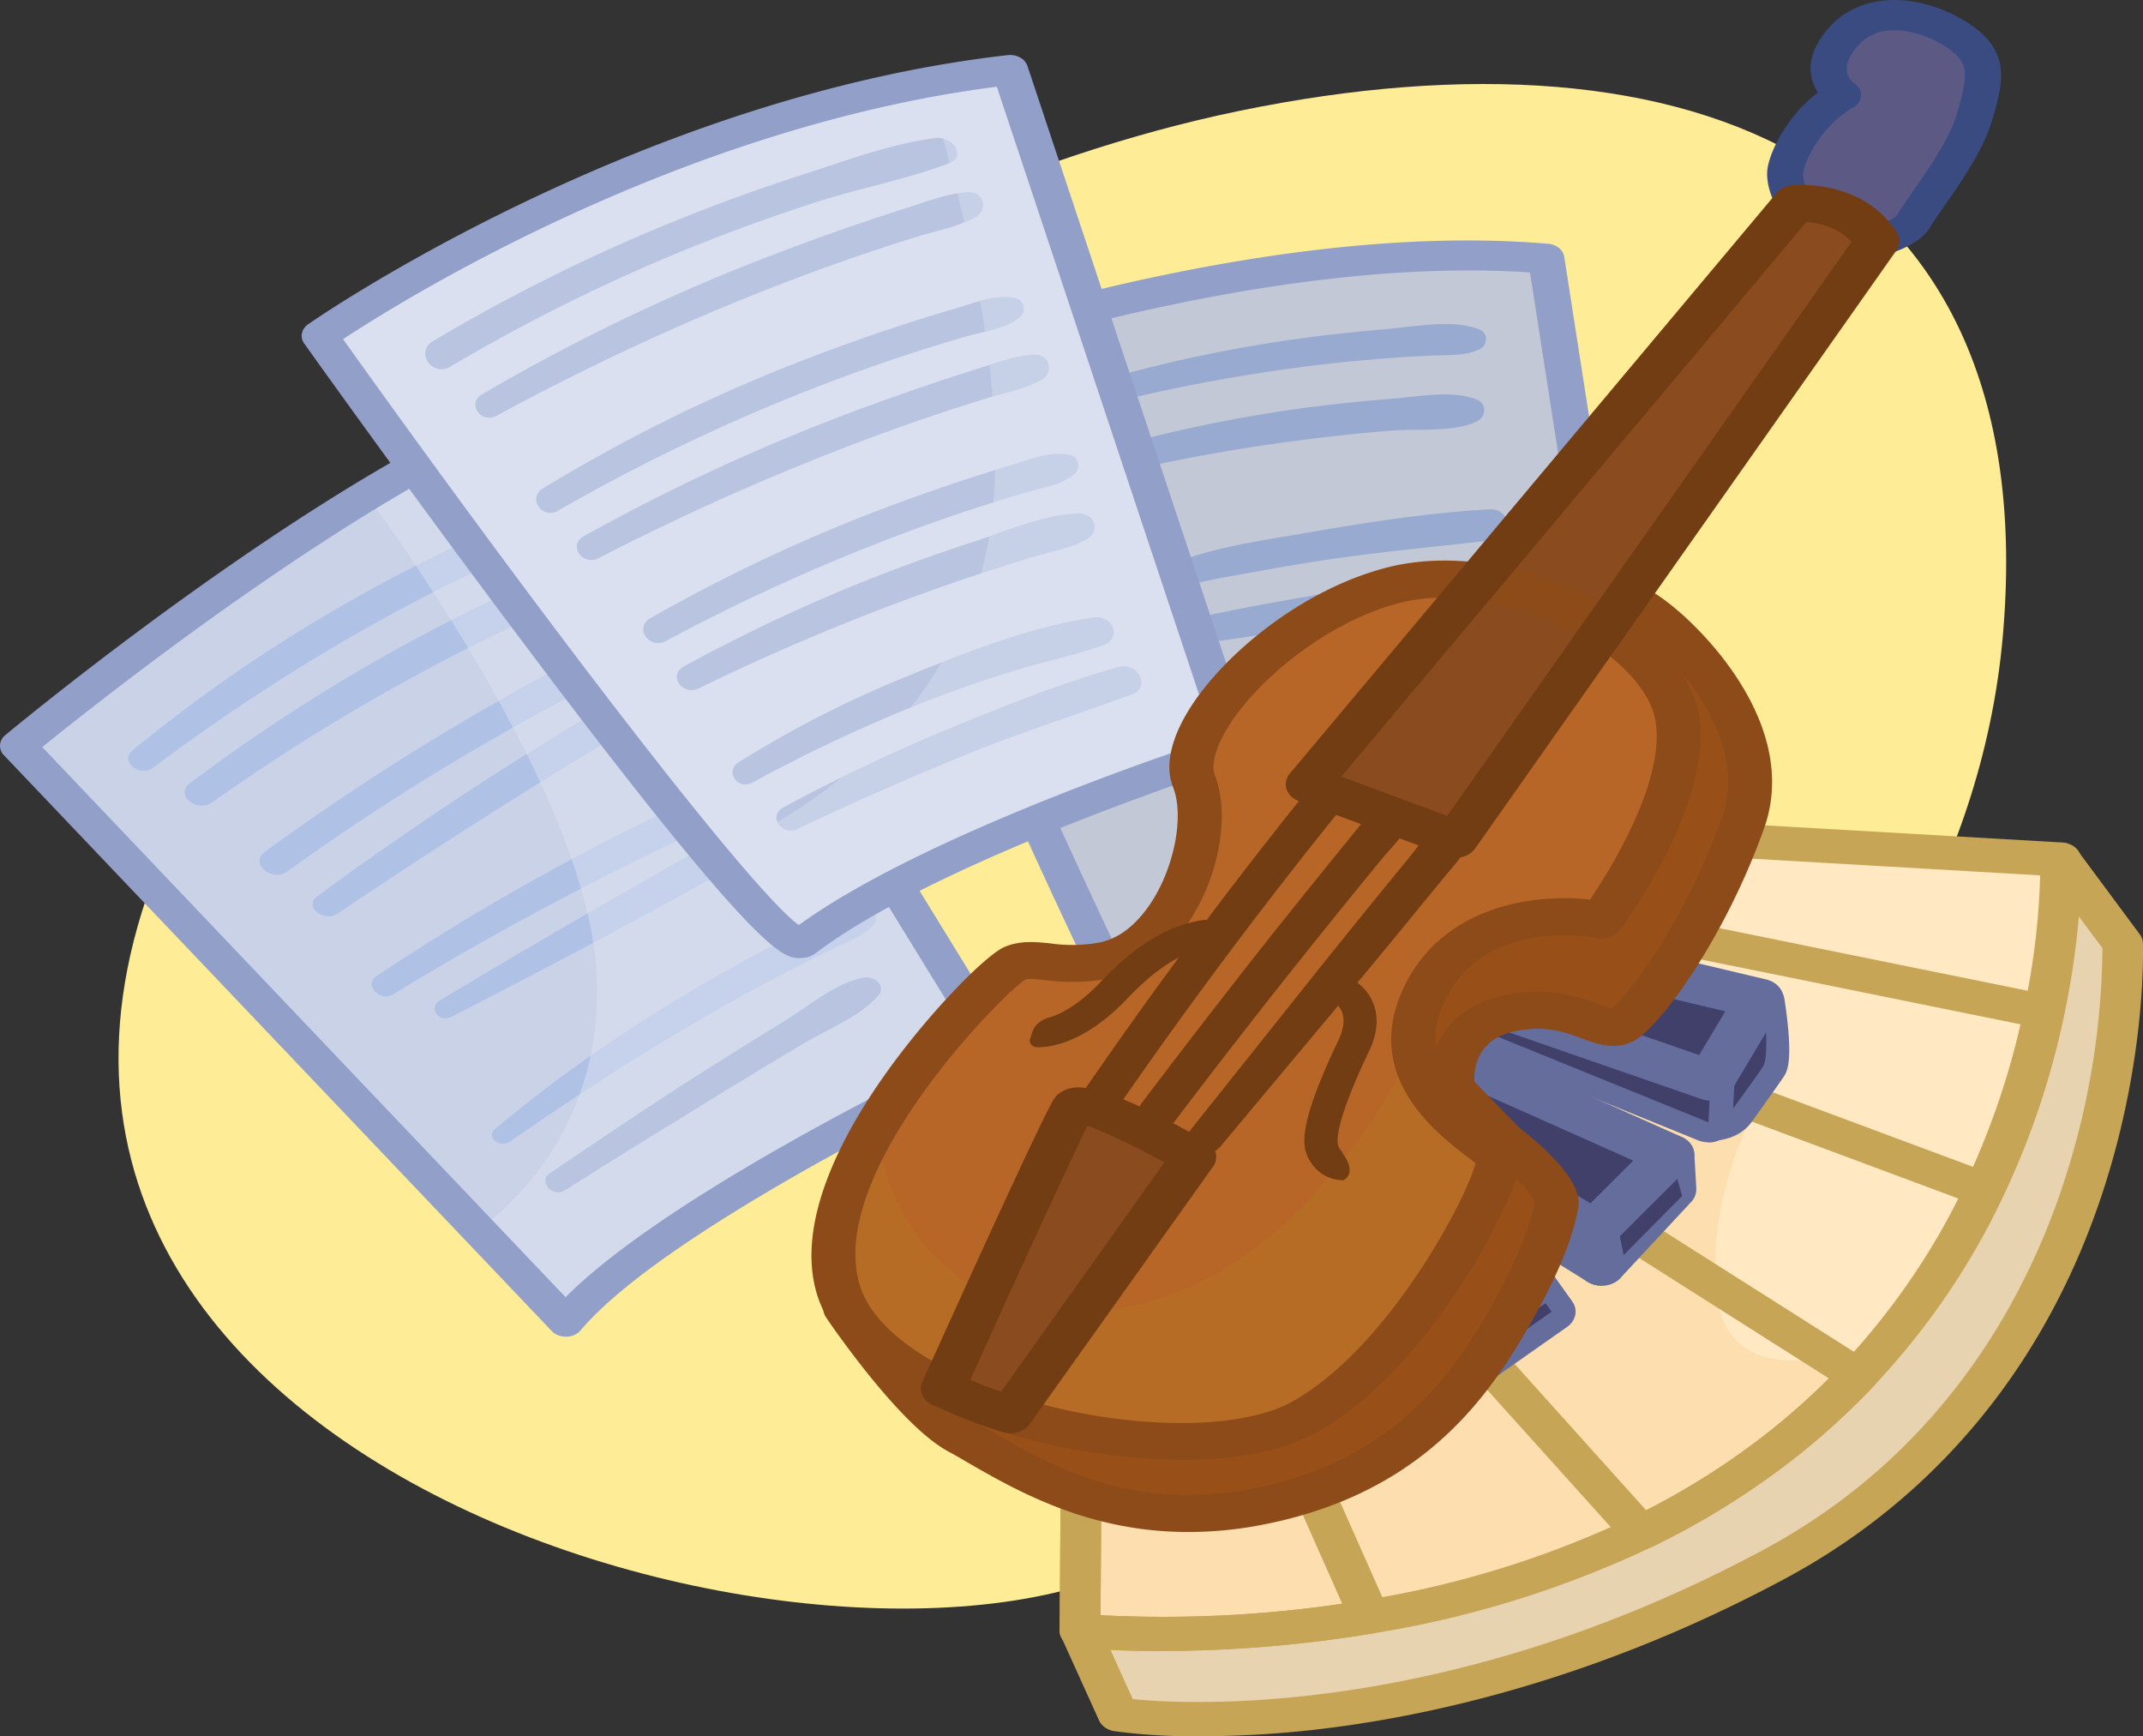 <svg width="79" height="64" fill="none" xmlns="http://www.w3.org/2000/svg"><rect width="100%" height="100%" fill="#333333" stroke="none"/><path d="M9.657 25.093C13.67 19.483 29.522 7.425 45.674 4.09 62.48.62 75.364 6.05 73.832 23.45c-1.528 17.353-19.645 30.32-33.616 34.885C26.245 62.902-8.897 51.03 9.657 25.093Z" fill="#FFEC96"/><path d="M41.557 37.074c-.296.2-10.52-22.929-10.52-22.929S45.382 8.537 57 9.532l3.733 23.993s-16.121 1.491-19.175 3.549Z" fill="#C3C8D6"/><path d="M36.806 38.779s-12.472 5.82-15.95 9.936l-3.207-3.367L.662 27.491s6.362-5.29 12.867-9.236c2.074-1.262 4.175-2.388 6.083-3.158.702-.29 1.428-.536 2.173-.738l2.618 4.259 12.404 20.16Z" fill="#CAD2E8"/><path d="m39.816 60.11 1.4 3.087s10.69 1.703 24.178-5.537c13.49-7.24 12.855-22.892 12.855-22.892l-2.292-3.088-36.14 28.43Z" fill="#E8D3B1"/><path d="M44.237 63.998a21.907 21.907 0 0 1-3.16-.186.819.819 0 0 1-.34-.136.641.641 0 0 1-.22-.258l-1.398-3.087a.527.527 0 0 1-.03-.362.608.608 0 0 1 .217-.315L75.447 31.23a.794.794 0 0 1 .283-.139.89.89 0 0 1 .634.07c.093.05.172.116.23.195l2.29 3.088a.56.56 0 0 1 .113.309c0 .163.145 4.061-1.393 8.913-2.046 6.458-6.129 11.482-11.804 14.527-7.086 3.803-13.402 5.132-17.455 5.578a37.84 37.84 0 0 1-4.108.228ZM41.76 62.63c2.045.204 11.623.735 23.233-5.495 6.766-3.632 9.806-9.506 11.166-13.795a28.444 28.444 0 0 0 1.346-8.388l-1.7-2.291-35.111 27.62 1.066 2.35Z" fill="#C7A556"/><path d="M5.653 28.292a72.576 72.576 0 0 1 7.258-4.8 71.5 71.5 0 0 1 3.71-1.995c1.335-.667 2.837-1.184 4.11-1.919.543-.314.23-1.147-.477-.947-1.411.398-2.765 1.157-4.047 1.781a59.931 59.931 0 0 0-4.084 2.197 55.87 55.87 0 0 0-7.23 5.047c-.497.41.245 1.012.758.636h.002Zm2.175 1.283a73.27 73.27 0 0 1 7.416-4.628 70.513 70.513 0 0 1 5.845-2.857c.65-.29 1.382-.505 1.925-.914.501-.373-.045-.952-.603-.868-.714.11-1.383.492-2.026.773-.69.306-1.379.622-2.063.948-1.364.65-2.7 1.341-4.006 2.07a66.285 66.285 0 0 0-7.32 4.773c-.571.426.262 1.108.836.698l-.004.005Zm2.78 2.536a87.903 87.903 0 0 1 10.9-6.695c.603-.314 1.21-.621 1.822-.923.644-.316 1.393-.578 1.925-1.02.416-.348-.01-.923-.564-.81-.727.145-1.382.566-2.02.886a89.11 89.11 0 0 0-5.736 3.126A90.628 90.628 0 0 0 9.761 31.4c-.586.433.268 1.132.852.712l-.005-.001Zm1.857 1.552a240.215 240.215 0 0 1 6.74-4.38 146.415 146.415 0 0 1 3.313-2.024 161.02 161.02 0 0 1 1.678-.989c.518-.3 1.106-.542 1.417-1.012.242-.366-.157-.697-.594-.646-.66.078-1.219.528-1.756.844-.603.356-1.202.715-1.8 1.076a194.472 194.472 0 0 0-3.297 2.052 126.42 126.42 0 0 0-6.462 4.448c-.528.386.232.994.76.636v-.005Zm1.998 3.007a113.414 113.414 0 0 1 12.94-6.796c.757-.337.084-1.302-.673-.962a85.629 85.629 0 0 0-12.875 7.086c-.44.296.147.943.608.66v.012Zm2.175.812a334.259 334.259 0 0 0 6.983-3.67c1.055-.569 2.092-1.157 3.162-1.708.491-.258 1-.492 1.524-.702.577-.227 1.144-.355 1.649-.685.402-.263.02-.723-.372-.75-1.1-.097-2.321.595-3.22 1.057-1.104.566-2.169 1.193-3.239 1.804a341.938 341.938 0 0 0-6.912 4.05c-.43.258-.047.847.425.607v-.003Zm2.173 4.592c2.176-1.51 4.407-2.974 6.726-4.33a83.753 83.753 0 0 1 3.472-1.918 74.638 74.638 0 0 1 1.786-.894c.534-.257 1.036-.445 1.42-.857.235-.256-.08-.694-.454-.663-.666.058-1.174.374-1.742.657a73.96 73.96 0 0 0-1.901.979 65.51 65.51 0 0 0-3.438 1.965 53.37 53.37 0 0 0-6.427 4.597c-.361.305.173.723.555.464h.003Z" fill="#B0C1E6"/><path d="M41.55 37.63a.812.812 0 0 1-.173-.018c-.412-.096-.465-.109-2.263-3.958-.89-1.907-2.1-4.56-3.596-7.884-2.547-5.655-5.076-11.375-5.1-11.424a.472.472 0 0 1 .01-.405.614.614 0 0 1 .336-.292c.593-.231 14.641-5.661 26.31-4.663a.727.727 0 0 1 .396.154.53.53 0 0 1 .195.327l3.733 23.993a.47.47 0 0 1-.018.22.528.528 0 0 1-.118.195.65.65 0 0 1-.2.143.76.76 0 0 1-.25.067c-4.429.41-16.449 1.825-18.829 3.43a.785.785 0 0 1-.433.116Zm-9.678-23.188c3.527 7.973 8.64 19.35 9.93 21.835 3.783-1.722 15.236-2.948 18.178-3.242l-3.578-22.992c-9.925-.671-21.833 3.417-24.525 4.399h-.005Z" fill="#919FC9"/><path d="M36.807 38.779s-12.473 5.82-15.95 9.936l-3.208-3.367c1.729-1.317 4.798-4.458 4.307-9.905-.501-5.563-5.73-13.449-8.427-17.188 2.074-1.263 4.176-2.388 6.084-3.158l4.79 3.52L36.807 38.78Z" fill="#DAE0F0" style="mix-blend-mode:multiply" opacity=".53"/><path d="M75.355 37.29a29.523 29.523 0 0 1-2.199 6.562A26.69 26.69 0 0 1 68.49 50.7a26.26 26.26 0 0 1-2.71 2.487 28.043 28.043 0 0 1-5.283 3.303 37.146 37.146 0 0 1-10.005 3.1c-5.99 1.013-10.67.52-10.67.52l.087-12.499.04-5.603 2.127-1.381 2.622-1.7 2.592-1.68 2.967-1.924 3.671-2.383 3.586-2.326 18.45 1.065s.084 2.305-.61 5.61Z" fill="#FFE8C2"/><path d="M20.857 49.271a.772.772 0 0 1-.288-.055.657.657 0 0 1-.23-.154L.144 27.838a.5.5 0 0 1-.143-.38.522.522 0 0 1 .195-.362c.55-.456 13.525-11.193 21.394-13.268a.784.784 0 0 1 .455.018.63.63 0 0 1 .335.259l15.016 24.418c.08.128.096.277.047.415a.587.587 0 0 1-.313.325c-.124.058-12.38 5.808-15.727 9.774a.64.64 0 0 1-.226.168.765.765 0 0 1-.292.066h-.028Zm-19.3-21.733L20.85 47.816c3.606-3.63 12.697-8.118 15.073-9.255L21.46 15.043C14.627 17.133 3.824 25.7 1.558 27.538Z" fill="#919FC9"/><path d="M39.881 15.126a63.583 63.583 0 0 1 7.354-1.494 57.854 57.854 0 0 1 5.625-.528c.576-.026 1.144.025 1.675-.226.315-.144.346-.594 0-.734-.992-.4-2.489-.088-3.562 0-1.258.105-2.514.25-3.76.434-2.59.395-5.134.976-7.605 1.735-.6.182-.356.979.266.811l.007.002Zm1.423 2.294a66.269 66.269 0 0 1 6.62-1.191 66.87 66.87 0 0 1 3.406-.359c.963-.073 2.26.074 3.11-.334.346-.165.388-.656 0-.81-.9-.355-2.14-.107-3.11-.03-1.16.092-2.315.215-3.465.369a54.393 54.393 0 0 0-6.868 1.423c-.703.188-.413 1.103.307.933Zm1.526 4.544c.864-.434 1.799-.594 2.765-.766 1.047-.187 2.091-.38 3.145-.538 2.109-.321 4.233-.51 6.355-.754.766-.09.59-1.177-.183-1.133-2.238.127-4.483.472-6.678.856-1.967.342-4.238.62-5.923 1.6-.528.308-.053 1.026.519.735Zm-.907 2.091c1.62-.236 3.244-.451 4.861-.701.754-.116 1.506-.236 2.26-.352.787-.121 1.67-.152 2.376-.481.572-.27.24-.88-.305-.939-.79-.085-1.66.184-2.435.32-.774.136-1.496.262-2.246.4-1.597.298-3.182.645-4.765.99-.6.13-.346.848.25.763h.004Z" fill="#99AAD1"/><path d="M45.543 27.562s-11.197 3.55-15.95 7.17c-.306.235-1.6-1.081-3.36-3.182-5.193-6.183-14.46-19.18-14.46-19.18s10.009-7.039 22.38-9.334a45.048 45.048 0 0 1 3.072-.46l8.318 24.986Z" fill="#DAE0F0"/><path d="M75.352 37.29a29.406 29.406 0 0 1-2.198 6.562L50.248 35.32l3.672-2.383 21.432 4.352Z" fill="#FFE8C2"/><path d="M66.16 7.513s-.423-.675-.346-1.243c.078-.568.764-1.987 2.12-2.768 0 0-1.186-.78 0-2.13 1.188-1.35 3.226-.78 4.321 0 1.096.781.934 1.562.508 2.982-.425 1.42-1.95 3.265-2.205 3.76-.254.494-1.358.78-1.358.78l-2.036-.355-1.004-1.026Z" fill="#5C5A84"/><path d="M50.486 59.59c-5.991 1.013-10.671.52-10.671.52l.126-18.102 2.129-1.38 8.416 18.962Zm18.002-8.89a26.1 26.1 0 0 1-2.71 2.487 28.043 28.043 0 0 1-5.283 3.303l-15.8-17.564 2.593-1.677 21.2 13.451Z" fill="#FFE8C2"/><path d="M16.612 13.509a65.717 65.717 0 0 1 8.814-4.366 68.67 68.67 0 0 1 4.686-1.699c1.588-.51 3.313-.831 4.856-1.418.691-.26.152-1.013-.472-.938-1.638.203-3.33.843-4.872 1.338a68.971 68.971 0 0 0-4.728 1.714 65.766 65.766 0 0 0-8.935 4.435c-.674.4-.03 1.342.655.937l-.004-.003Zm1.705 1.813a89.662 89.662 0 0 1 8.574-4.092 80.386 80.386 0 0 1 6.844-2.483c.734-.23 1.577-.385 2.234-.743.451-.246.325-.965-.297-.92-.795.058-1.555.36-2.288.594a88.238 88.238 0 0 0-6.877 2.507 72.195 72.195 0 0 0-8.738 4.352c-.567.331-.045 1.108.548.785Zm2.271 3.491a70.522 70.522 0 0 1 8.307-4.063 66.207 66.207 0 0 1 6.678-2.334c.68-.199 1.5-.29 2.024-.723a.41.41 0 0 0-.23-.723c-.746-.102-1.44.195-2.141.4a70.777 70.777 0 0 0-6.716 2.344 60.371 60.371 0 0 0-8.494 4.288c-.583.353-.036 1.168.572.818v-.007Zm1.488 1.756a91.908 91.908 0 0 1 7.967-3.639 83.899 83.899 0 0 1 4.269-1.582 88.24 88.24 0 0 1 1.975-.64c.691-.217 1.498-.36 2.116-.71.445-.255.328-.955-.3-.92-.753.04-1.468.33-2.172.55a82.39 82.39 0 0 0-2.247.743c-1.36.468-2.702.968-4.028 1.5a73.058 73.058 0 0 0-8.135 3.895c-.591.328-.052 1.12.56.803h-.005Zm2.476 3.058a71.764 71.764 0 0 1 7.416-3.449 65.25 65.25 0 0 1 5.897-2.037c.606-.178 1.287-.266 1.74-.666a.413.413 0 0 0-.226-.723c-.709-.108-1.341.165-2.005.363a73.317 73.317 0 0 0-5.795 2.01 61.576 61.576 0 0 0-7.604 3.662c-.61.345-.047 1.175.584.836l-.007.004Zm1.22 1.74A83.745 83.745 0 0 1 36.52 21.02a80.37 80.37 0 0 1 1.706-.531c.61-.182 1.31-.302 1.844-.613.468-.272.335-.957-.308-.947-1.274.021-2.718.665-3.897 1.05a65.11 65.11 0 0 0-3.514 1.252 61.963 61.963 0 0 0-7.139 3.334c-.594.324-.062 1.105.56.802Zm1.971 3.479a56.591 56.591 0 0 1 6.142-2.892c1.1-.437 2.22-.832 3.36-1.186 1.099-.341 2.247-.587 3.337-.953a.702.702 0 0 0 .226-.095.584.584 0 0 0 .165-.16.457.457 0 0 0 .06-.412.514.514 0 0 0-.113-.19.63.63 0 0 0-.191-.138.773.773 0 0 0-.492-.05c-2.31.355-4.644 1.284-6.74 2.134a39.943 39.943 0 0 0-6.267 3.194c-.519.323-.049 1.052.518.742l-.005.006Zm1.689 1.696c1.979-.95 4.008-1.83 6.049-2.67 2.041-.84 4.182-1.516 6.27-2.288.676-.252.195-1.195-.505-1.001-2.144.594-4.26 1.459-6.289 2.288a65.669 65.669 0 0 0-6.08 2.892c-.587.313-.062 1.077.548.785l.007-.006Z" fill="#B8C4E0"/><path d="M69.53 49.53c-.33.395-.676.785-1.038 1.17a26.27 26.27 0 0 1-2.71 2.487A28.042 28.042 0 0 1 60.5 56.49a37.148 37.148 0 0 1-10.005 3.1c-5.99 1.013-10.67.52-10.67.52l.087-12.499c5.421-2.458 21.577-8.799 25.828-8.443 0 0-3.054 4.049-2.42 8.731.403 2.98 3.796 2.428 6.21 1.631Z" fill="#FAD9A5" style="mix-blend-mode:multiply" opacity=".66"/><path d="M42.828 60.856a32.41 32.41 0 0 1-3.11-.126.8.8 0 0 1-.47-.208.57.57 0 0 1-.185-.417l.126-18.1a.54.54 0 0 1 .076-.274.661.661 0 0 1 .212-.218L57.054 30.12a.846.846 0 0 1 .518-.129l18.452 1.064c.184.012.357.08.484.19a.579.579 0 0 1 .208.413c0 .097.084 2.41-.616 5.74a29.948 29.948 0 0 1-2.246 6.685c-1.177 2.517-2.786 4.878-4.777 7.006a27.043 27.043 0 0 1-2.78 2.55 28.98 28.98 0 0 1-5.424 3.393 37.918 37.918 0 0 1-10.233 3.172c-2.572.43-5.188.65-7.812.652Zm-2.258-1.319a44.98 44.98 0 0 0 9.773-.56 36.246 36.246 0 0 0 9.776-3.028 27.509 27.509 0 0 0 5.144-3.214 25.898 25.898 0 0 0 2.639-2.422c1.9-2.034 3.436-4.289 4.559-6.693a28.768 28.768 0 0 0 2.157-6.438c.347-1.623.546-3.267.592-4.916l-17.47-1.012-17.05 11.06-.12 17.223Z" fill="#C7A556"/><path d="M73.154 44.478a.87.87 0 0 1-.304-.055L49.946 35.89a.74.74 0 0 1-.297-.2.573.573 0 0 1-.142-.296.533.533 0 0 1 .052-.316c.05-.1.13-.187.231-.254l3.673-2.381a.82.82 0 0 1 .301-.118.886.886 0 0 1 .333.003l21.43 4.35a.757.757 0 0 1 .453.268.542.542 0 0 1 .107.455 29.949 29.949 0 0 1-2.247 6.685.63.63 0 0 1-.163.21.77.77 0 0 1-.523.18Zm-21.46-9.301 21.045 7.836a28.891 28.891 0 0 0 1.751-5.255l-20.393-4.139-2.402 1.558Z" fill="#C7A556"/><path d="M45.542 27.562s-11.198 3.55-15.95 7.17c-.306.235-1.6-1.08-3.36-3.182l-.033-.088s7.297-2.414 9.84-9.938c1.72-5.085-.355-13.543-1.883-18.492a45.057 45.057 0 0 1 3.073-.461l8.313 24.99Z" fill="#DAE0F0" style="mix-blend-mode:multiply" opacity=".42"/><path d="M60.494 57.113a.87.87 0 0 1-.334-.065.734.734 0 0 1-.264-.183L44.091 39.302a.552.552 0 0 1-.14-.457.613.613 0 0 1 .28-.41l2.593-1.678a.85.85 0 0 1 .455-.129.85.85 0 0 1 .456.13l21.203 13.448c.08.05.146.113.196.185a.526.526 0 0 1 .073.48.594.594 0 0 1-.134.221 27.055 27.055 0 0 1-2.779 2.55 28.986 28.986 0 0 1-5.425 3.393.873.873 0 0 1-.375.078ZM45.735 39.038l14.947 16.63a27.224 27.224 0 0 0 4.575-2.932 26.108 26.108 0 0 0 2.166-1.927L47.29 38.037l-1.555 1Z" fill="#C7A556"/><path d="M59.04 47.39h-.076a1.001 1.001 0 0 1-.41-.12.808.808 0 0 1-.292-.267l-1.275-1.997a.64.64 0 0 1 .09-.81l1.83-1.902a.932.932 0 0 1 .586-.27l1.989-.19a1.04 1.04 0 0 1 .356.027.94.94 0 0 1 .314.144.77.77 0 0 1 .22.236c.053.09.083.19.088.29l.073 1.282a.67.67 0 0 1-.185.487l-2.613 2.808a.869.869 0 0 1-.309.208c-.12.05-.252.074-.386.074Zm-.227-2.653.363.57 1.582-1.7-.012-.222-.692.065-1.24 1.287Z" fill="#646D9C"/><path d="m59.194 46.927 2.817-2.843-.432-1.52-1.987.188-1.83 1.904 1.432 2.271Z" fill="#41406B"/><path d="M63.102 42.041a1.94 1.94 0 0 1-.835-.187 1.576 1.576 0 0 1-.614-.51l-.489-.696a.614.614 0 0 1-.074-.612l.74-1.813a.755.755 0 0 1 .274-.33l2.247-1.547a.967.967 0 0 1 .422-.16c.156-.02.315-.005.461.043a.882.882 0 0 1 .37.233.676.676 0 0 1 .178.359c.346 2.261.095 2.672 0 2.825-.041.067-.173.268-1.21 1.714a1.594 1.594 0 0 1-.626.505c-.258.12-.55.18-.844.176Zm-.229-1.85.229.325a62.202 62.202 0 0 0 1.073-1.502c.02-.215.02-.432 0-.647l-.773.53-.529 1.295Z" fill="#646D9C"/><path d="M65.05 37.185s.172 1.761-.054 2.12c-.152.242-.971 1.37-1.483 2.07a.452.452 0 0 1-.175.143.556.556 0 0 1-.472 0 .453.453 0 0 1-.175-.142l-.773-1.098.74-1.813 2.392-1.28Z" fill="#41406B"/><path d="M62.98 42.106a1.04 1.04 0 0 1-.385-.074L50.59 37.158a.878.878 0 0 1-.289-.19.707.707 0 0 1-.172-.27.62.62 0 0 1-.026-.306c.018-.103.06-.2.126-.288l1.524-2.025a.877.877 0 0 1 .477-.31c.198-.052.412-.045.603.02l9.393 3.246c.206.07.372.204.465.373l1.169 2.124a.624.624 0 0 1 .08.34l-.08 1.537a.691.691 0 0 1-.271.5.979.979 0 0 1-.607.204v-.007ZM52.242 36.19l9.917 4.029.012-.239-.935-1.7-8.387-2.893-.607.803Z" fill="#646D9C"/><path d="M50.973 36.493 62.98 41.37l.078-1.537-1.168-2.124-9.393-3.245-1.524 2.029Z" fill="#41406B"/><path d="m64.867 36.812-1.808 3.02-11.147-3.863 2.382-1.667 10.573 2.51Zm-17.308 2.71 11.48 7.132-.26-1.294-1.015-2.78-8.84-5.415-1.365 2.357Z" fill="#41406B"/><path d="M59.038 47.39a.998.998 0 0 1-.518-.145l-11.491-7.131a.745.745 0 0 1-.33-.416.63.63 0 0 1 .062-.497l1.364-2.357a.776.776 0 0 1 .237-.251.958.958 0 0 1 .343-.144 1.05 1.05 0 0 1 .382-.008c.127.02.247.064.351.128l8.84 5.417a.77.77 0 0 1 .33.378l1.013 2.779c.01.03.019.06.026.093l.26 1.292a.629.629 0 0 1-.066.428.797.797 0 0 1-.341.323.991.991 0 0 1-.462.111ZM48.67 39.292l9.02 5.602-.681-1.867-7.753-4.748-.586 1.013Zm5.06 12.228h-.089a.922.922 0 0 1-.586-.259l-.01-.01-5.51-5.677a.696.696 0 0 1-.18-.311.62.62 0 0 1 .008-.346.71.71 0 0 1 .197-.305.902.902 0 0 1 .342-.195l1.382-.443a1.04 1.04 0 0 1 .509-.03c.17.031.324.104.444.21l3.527 3.102.046.044.332-.448a.844.844 0 0 1 .366-.275c.15-.061.319-.085.485-.069l1.638.16a.994.994 0 0 1 .376.114.814.814 0 0 1 .277.24l.676.95c.107.15.146.327.11.5a.721.721 0 0 1-.302.44l-3.456 2.427a.935.935 0 0 1-.114.071l-.076.035c-.123.05-.257.075-.393.075Zm1.608-3.492-1.025 1.385 1.746-1.225-.07-.097-.65-.063Zm-3.24-.093.173.172v-.027l-.173-.145Z" fill="#646D9C"/><path d="m50.41 37.581 11.169 4.982-2.801 2.797-10.776-6.5 2.407-1.279Zm2.859 12.003.461 1.2 3.47-2.434-.674-.948-1.639-.16-1.673 2.258.517 1.284-5.511-5.679 1.375-.442 3.526 3.103.149 1.818Z" fill="#41406B"/><path d="m56.524 47.402-3.256 2.182-9.467-9.606 2.198-1.08 10.525 8.504Z" fill="#41406B"/><path d="M63.058 40.569a.99.99 0 0 1-.335-.056l-11.15-3.864a.882.882 0 0 1-.355-.226.681.681 0 0 1-.177-.343.624.624 0 0 1 .047-.372.755.755 0 0 1 .26-.304l2.38-1.668c.11-.077.24-.13.38-.156.14-.025.286-.02.425.012l10.573 2.51c.125.03.24.082.338.153a.76.76 0 0 1 .228.258.633.633 0 0 1-.02.627l-1.806 3.021a.805.805 0 0 1-.325.298c-.139.072-.3.11-.463.11Zm-9.467-4.815 9.047 3.136.964-1.612-9.102-2.162-.91.638Zm5.189 10.342a.99.99 0 0 1-.518-.145l-10.775-6.5a.788.788 0 0 1-.275-.271.638.638 0 0 1 .024-.69.813.813 0 0 1 .294-.258l2.407-1.28a1.022 1.022 0 0 1 .887-.027l11.17 4.982a.858.858 0 0 1 .293.212c.077.089.13.19.156.298a.622.622 0 0 1-.012.324.703.703 0 0 1-.176.29l-2.804 2.803a.885.885 0 0 1-.3.193 1.03 1.03 0 0 1-.37.069Zm-9.209-7.203 9.058 5.463 1.58-1.576-9.762-4.354-.876.467Z" fill="#646D9C"/><path d="M53.27 50.317c-.13 0-.258-.024-.376-.07a.879.879 0 0 1-.305-.198l-9.467-9.606a.702.702 0 0 1-.173-.281.62.62 0 0 1-.016-.316.677.677 0 0 1 .145-.293.84.84 0 0 1 .277-.215l2.199-1.08c.165-.081.358-.115.549-.096a.96.96 0 0 1 .507.202l10.525 8.504c.09.073.16.16.206.258a.631.631 0 0 1-.033.606.782.782 0 0 1-.234.24l-3.254 2.183a.99.99 0 0 1-.55.162ZM45.137 40.17l8.26 8.388 1.797-1.205-9.333-7.534-.724.351Z" fill="#646D9C"/><path d="M29.504 35.314a.922.922 0 0 1-.125 0c-.56-.07-1.498-.185-10.024-11.535-4.147-5.51-8.1-11.061-8.14-11.116a.48.48 0 0 1-.085-.377.541.541 0 0 1 .229-.333c.117-.084 12.013-8.357 25.789-9.921a.76.76 0 0 1 .454.086.573.573 0 0 1 .275.316L46.19 27.42a.475.475 0 0 1-.047.4.638.638 0 0 1-.357.27c-.11.034-11.135 3.554-15.737 7.06a.898.898 0 0 1-.546.164ZM12.646 12.501c6.956 9.744 14.912 20.215 16.8 21.597 4.34-3.14 12.983-6.108 15.297-6.872l-7.996-24.03c-11.681 1.493-21.894 7.853-24.1 9.305Z" fill="#919FC9"/><path d="M42.828 60.856a32.41 32.41 0 0 1-3.11-.126.8.8 0 0 1-.47-.208.57.57 0 0 1-.185-.417l.126-18.1a.54.54 0 0 1 .076-.274.661.661 0 0 1 .212-.218l2.13-1.38c.092-.06.2-.1.316-.12a.889.889 0 0 1 .346.013.796.796 0 0 1 .303.143.63.63 0 0 1 .192.24l8.417 18.965a.53.53 0 0 1-.047.522.676.676 0 0 1-.213.2.824.824 0 0 1-.293.108 47.7 47.7 0 0 1-7.8.652Zm-2.258-1.319c2.98.155 5.97.013 8.91-.424l-7.754-17.472-1.037.672-.12 17.224Z" fill="#C7A556"/><path d="M31.164 48.219s2.553 3.76 4.2 4.685c2.29 1.278 5.6 3.615 10.817 2.662 5.217-.953 7.635-3.939 9.16-6.495 1.524-2.557 1.909-3.94 2.037-4.686.128-.746-1.994-2.377-1.994-2.377l-1.824-1.88s-.382-2.236 2.036-2.768c2.418-.532 3.436.852 4.2.425.764-.426 3.053-3.513 4.453-7.453 1.4-3.939-3.31-7.88-4.073-8.098-.764-.218-9.543 13.203-9.543 13.203L31.164 48.219Z" fill="#995018"/><path d="M43.79 56.47c-3.683 0-6.327-1.529-8.19-2.603-.238-.145-.468-.27-.691-.393-1.758-.98-4.186-4.516-4.457-4.917a.586.586 0 0 1-.089-.465.675.675 0 0 1 .294-.403l19.34-12.692c.417-.635 2.39-3.63 4.413-6.57 1.336-1.941 2.435-3.48 3.263-4.575 1.575-2.076 2.04-2.458 2.765-2.254.692.192 2.176 1.42 3.284 2.94 1.056 1.446 2.14 3.66 1.31 5.992-1.395 3.928-3.764 7.258-4.782 7.826-.691.384-1.383.126-1.94-.08-.639-.236-1.363-.505-2.503-.254-1.383.304-1.476 1.399-1.456 1.844l1.63 1.68c.914.71 2.366 2 2.205 2.942-.22 1.277-.91 2.877-2.113 4.893-1.587 2.652-4.122 5.828-9.716 6.856a14.21 14.21 0 0 1-2.567.233Zm-11.565-8.082c.876 1.225 2.539 3.363 3.59 3.949.226.127.464.265.711.408 2.159 1.248 5.116 2.958 9.48 2.156 4.92-.904 7.186-3.76 8.608-6.134 1.101-1.843 1.758-3.34 1.955-4.453-.063-.289-.878-1.145-1.729-1.806a.704.704 0 0 1-.08-.072l-1.824-1.88a.63.63 0 0 1-.173-.333c-.173-.981.173-2.98 2.636-3.524 1.693-.373 2.827.048 3.577.326.143.055.29.103.44.144.58-.45 2.681-3.15 4.062-7.036 1.082-3.046-2.037-6.16-3.23-7.04-1.396 1.504-5.876 8.068-8.892 12.67a.752.752 0 0 1-.21.21L32.224 48.388Z" fill="#8C4B18"/><path d="M69.213 9.448a.708.708 0 0 1-.135-.011l-2.035-.355a.698.698 0 0 1-.377-.19l-1.018-1.029a.58.58 0 0 1-.076-.095c-.054-.085-.519-.85-.412-1.57.084-.556.642-1.857 1.853-2.79-.354-.544-.477-1.38.394-2.37.237-.28.542-.517.895-.692a3.329 3.329 0 0 1 1.155-.327c1.253-.125 2.496.397 3.24.925 1.471 1.041 1.125 2.2.724 3.54-.324 1.087-1.21 2.35-1.795 3.181-.199.29-.387.551-.444.663-.356.698-1.538 1.034-1.773 1.093a.725.725 0 0 1-.196.027Zm-1.671-1.415 1.628.289c.37-.119.731-.31.79-.425.091-.175.271-.434.518-.787.546-.78 1.374-1.958 1.653-2.892.435-1.458.463-1.88-.294-2.422-.508-.36-1.398-.752-2.226-.671a1.81 1.81 0 0 0-.643.185 1.51 1.51 0 0 0-.493.393c-.796.905-.152 1.345-.124 1.364a.585.585 0 0 1 .192.202.479.479 0 0 1-.02.502.605.605 0 0 1-.207.191c-1.132.65-1.764 1.89-1.839 2.379-.041.289.144.692.242.867l.823.825Z" fill="#394B80"/><path d="M59.034 33.914s-4.708-.95-6.491 2.665c-.53 1.083-.53 2.013-.26 2.798.638 1.846 2.755 2.9 2.938 3.271.255.533-2.927 7.242-7.125 9.585-2.338 1.301-6.958 1.122-10.84-.082a17.783 17.783 0 0 1-2.493-.974c-1.934-.94-3.401-2.169-3.847-3.63-.547-1.787.207-3.966 1.382-5.974 1.82-3.137 4.65-5.864 5.116-6.058.762-.318 1.652.214 3.308-.105 2.722-.527 4.071-4.686 3.31-6.603-.763-1.918 3.18-6.176 7.379-7.24 4.2-1.065 9.927 1.915 10.435 4.897.508 2.982-2.812 7.45-2.812 7.45Z" fill="#B86627"/><path d="M48.09 52.23c-2.338 1.302-6.958 1.122-10.84-.082a17.784 17.784 0 0 1-2.493-.974c-1.934-.94-3.401-2.169-3.847-3.63-.546-1.786.207-3.966 1.382-5.974.128 1.087 1.162 7.143 7.999 6.756 7.507-.434 11.579-9.264 11.579-9.264l.418.313c.638 1.845 2.755 2.899 2.938 3.27.244.533-2.938 7.238-7.136 9.585Z" fill="#B88027" style="mix-blend-mode:multiply" opacity=".27"/><path d="M48.217 28.915 66.159 7.513s2.036-.214 3.054 1.384L53.688 30.94l-5.471-2.025Zm-4.199 13.738-6.766 9.502a17.7 17.7 0 0 1-2.494-.973c1.025-2.266 4.481-9.886 4.806-10.338.38-.54 4.454 1.809 4.454 1.809Z" fill="#8A4C1E"/><path d="M43.586 53.81a23.298 23.298 0 0 1-6.62-1.023 18.856 18.856 0 0 1-2.62-1.024c-2.294-1.115-3.757-2.515-4.227-4.049-.808-2.646.927-5.883 2.524-8.131 1.596-2.249 3.705-4.392 4.393-4.68.58-.243 1.15-.185 1.7-.127.593.085 1.2.073 1.787-.033.878-.17 1.51-.868 1.886-1.433.88-1.312 1.255-3.237.836-4.29-.304-.76-.1-1.749.586-2.86 1.236-1.998 4.148-4.442 7.33-5.249 2.291-.578 5.148-.133 7.644 1.198 2.14 1.14 3.574 2.733 3.833 4.257.544 3.181-2.765 7.716-2.914 7.907a.788.788 0 0 1-.382.271.958.958 0 0 1-.5.033c-.172-.032-4.059-.764-5.549 2.26-1.102 2.244.4 3.652 1.901 4.796.412.316.66.506.781.76.089.184.222.462-.407 1.88a22.604 22.604 0 0 1-1.521 2.803c-1.182 1.868-3.097 4.377-5.501 5.72-1.298.721-3.073 1.015-4.96 1.015Zm-5.797-17.698c-.864.557-7.357 7.125-6.092 11.265.453 1.48 2.136 2.562 3.467 3.209a17.1 17.1 0 0 0 2.37.924c3.86 1.199 8.11 1.264 10.105.153 3.565-1.99 6.461-7.551 6.753-8.789a17.87 17.87 0 0 0-.302-.236c-1.177-.9-3.93-3.008-2.302-6.32 1.462-2.966 4.817-3.383 6.83-3.159.759-1.125 2.786-4.387 2.41-6.6-.193-1.12-1.383-2.386-3.1-3.302-2.073-1.104-4.48-1.503-6.296-1.041-2.718.688-5.303 2.869-6.354 4.57-.467.754-.645 1.412-.49 1.802.564 1.416.151 3.733-.96 5.388-.77 1.147-1.786 1.872-2.938 2.094a7.459 7.459 0 0 1-2.352.057c-.368-.038-.609-.06-.749-.015Z" fill="#8C4B18"/><path d="M53.688 31.615a.95.95 0 0 1-.328-.058l-5.471-2.024a.824.824 0 0 1-.289-.176.658.658 0 0 1-.17-.262.574.574 0 0 1-.02-.298.62.62 0 0 1 .133-.277l17.944-21.4a.773.773 0 0 1 .246-.195.923.923 0 0 1 .32-.095c.105-.01 2.606-.247 3.872 1.736a.596.596 0 0 1 .095.335.603.603 0 0 1-.112.331l-15.525 22.04a.76.76 0 0 1-.293.249.937.937 0 0 1-.402.094Zm-4.239-2.989 3.903 1.446L68.255 8.913a2.255 2.255 0 0 0-.743-.511 2.649 2.649 0 0 0-.928-.212L49.449 28.626ZM37.25 52.829a.953.953 0 0 1-.283-.042 18.88 18.88 0 0 1-2.62-1.024.721.721 0 0 1-.355-.361.575.575 0 0 1 .01-.468c2.974-6.576 4.612-10.092 4.868-10.449a.922.922 0 0 1 .28-.25 1.11 1.11 0 0 1 .375-.135c.76-.144 2.42.53 4.958 1.984a.69.69 0 0 1 .334.417.589.589 0 0 1-.095.495l-6.768 9.5a.764.764 0 0 1-.299.245.94.94 0 0 1-.404.088Zm-1.482-1.967c.36.155.741.302 1.137.434l6.018-8.45c-1.074-.586-2.23-1.145-2.835-1.341-.54 1.086-2.146 4.56-4.32 9.357Zm2.476-12.258a.334.334 0 0 1-.127-.027.282.282 0 0 1-.1-.072.224.224 0 0 1-.052-.1.203.203 0 0 1 .008-.11l.08-.25a.758.758 0 0 1 .224-.33.97.97 0 0 1 .383-.203c.42-.121 1.1-.453 1.947-1.35 1.576-1.67 2.85-2.113 3.738-2.248a.346.346 0 0 1 .228.042.26.26 0 0 1 .08.074.22.22 0 0 1 .037.095l.071.537a.215.215 0 0 1-.056.171.303.303 0 0 1-.18.093c-.548.089-1.57.404-2.954 1.87-1.497 1.57-2.73 1.808-3.327 1.808Zm11.286 4.901c-.402 0-1.008-.18-1.331-.883-.22-.475-.256-1.355 1.135-4.263.358-.749.142-1.14-.023-1.301a.207.207 0 0 1-.019-.269l.336-.486a.268.268 0 0 1 .089-.08.344.344 0 0 1 .252-.029.3.3 0 0 1 .111.057c.5.396.992 1.234.391 2.493-1.298 2.716-1.192 3.377-1.128 3.514.08.18.172.224.184.226a.222.222 0 0 0-.055 0s.591.695.059 1.02Z" fill="#733D14"/><path d="M20.807 43.885c1.969-1.251 3.963-2.47 5.954-3.693.954-.586 1.913-1.164 2.876-1.736.878-.525 2.172-1.03 2.765-1.796.25-.328-.16-.704-.574-.624-1.037.2-2.074 1.091-2.938 1.616-.999.614-1.992 1.233-2.98 1.858-1.924 1.218-3.801 2.488-5.668 3.76-.406.28.142.884.565.615Z" fill="#B8C4E0"/><path d="M41.207 40.818a182.498 182.498 0 0 1 8.404-11.22c.538-.663-.75-1.286-1.282-.626a183.783 183.783 0 0 0-8.372 11.234c-.465.678.785 1.288 1.25.612Zm2.13.472a311.857 311.857 0 0 1 6.513-8.294c.361-.444.724-.887 1.088-1.329.385-.469.905-.938 1.052-1.501.11-.425-.439-.86-.928-.596-.518.29-.798.702-1.15 1.131-.393.482-.785.964-1.173 1.446-.75.926-1.493 1.854-2.23 2.785a374.223 374.223 0 0 0-4.434 5.745c-.503.669.759 1.28 1.262.618v-.006Zm1.641.988a8021.6 8021.6 0 0 1 4.815-5.76c.787-.94 1.567-1.885 2.34-2.834l1.117-1.362c.395-.483.815-.868.874-1.468.042-.42-.546-.603-.931-.447-.578.238-.844.708-1.196 1.142l-1.21 1.48c-.773.949-1.54 1.9-2.302 2.853l-4.654 5.84c-.476.595.658 1.133 1.14.556h.007Z" fill="#733D14"/></svg>